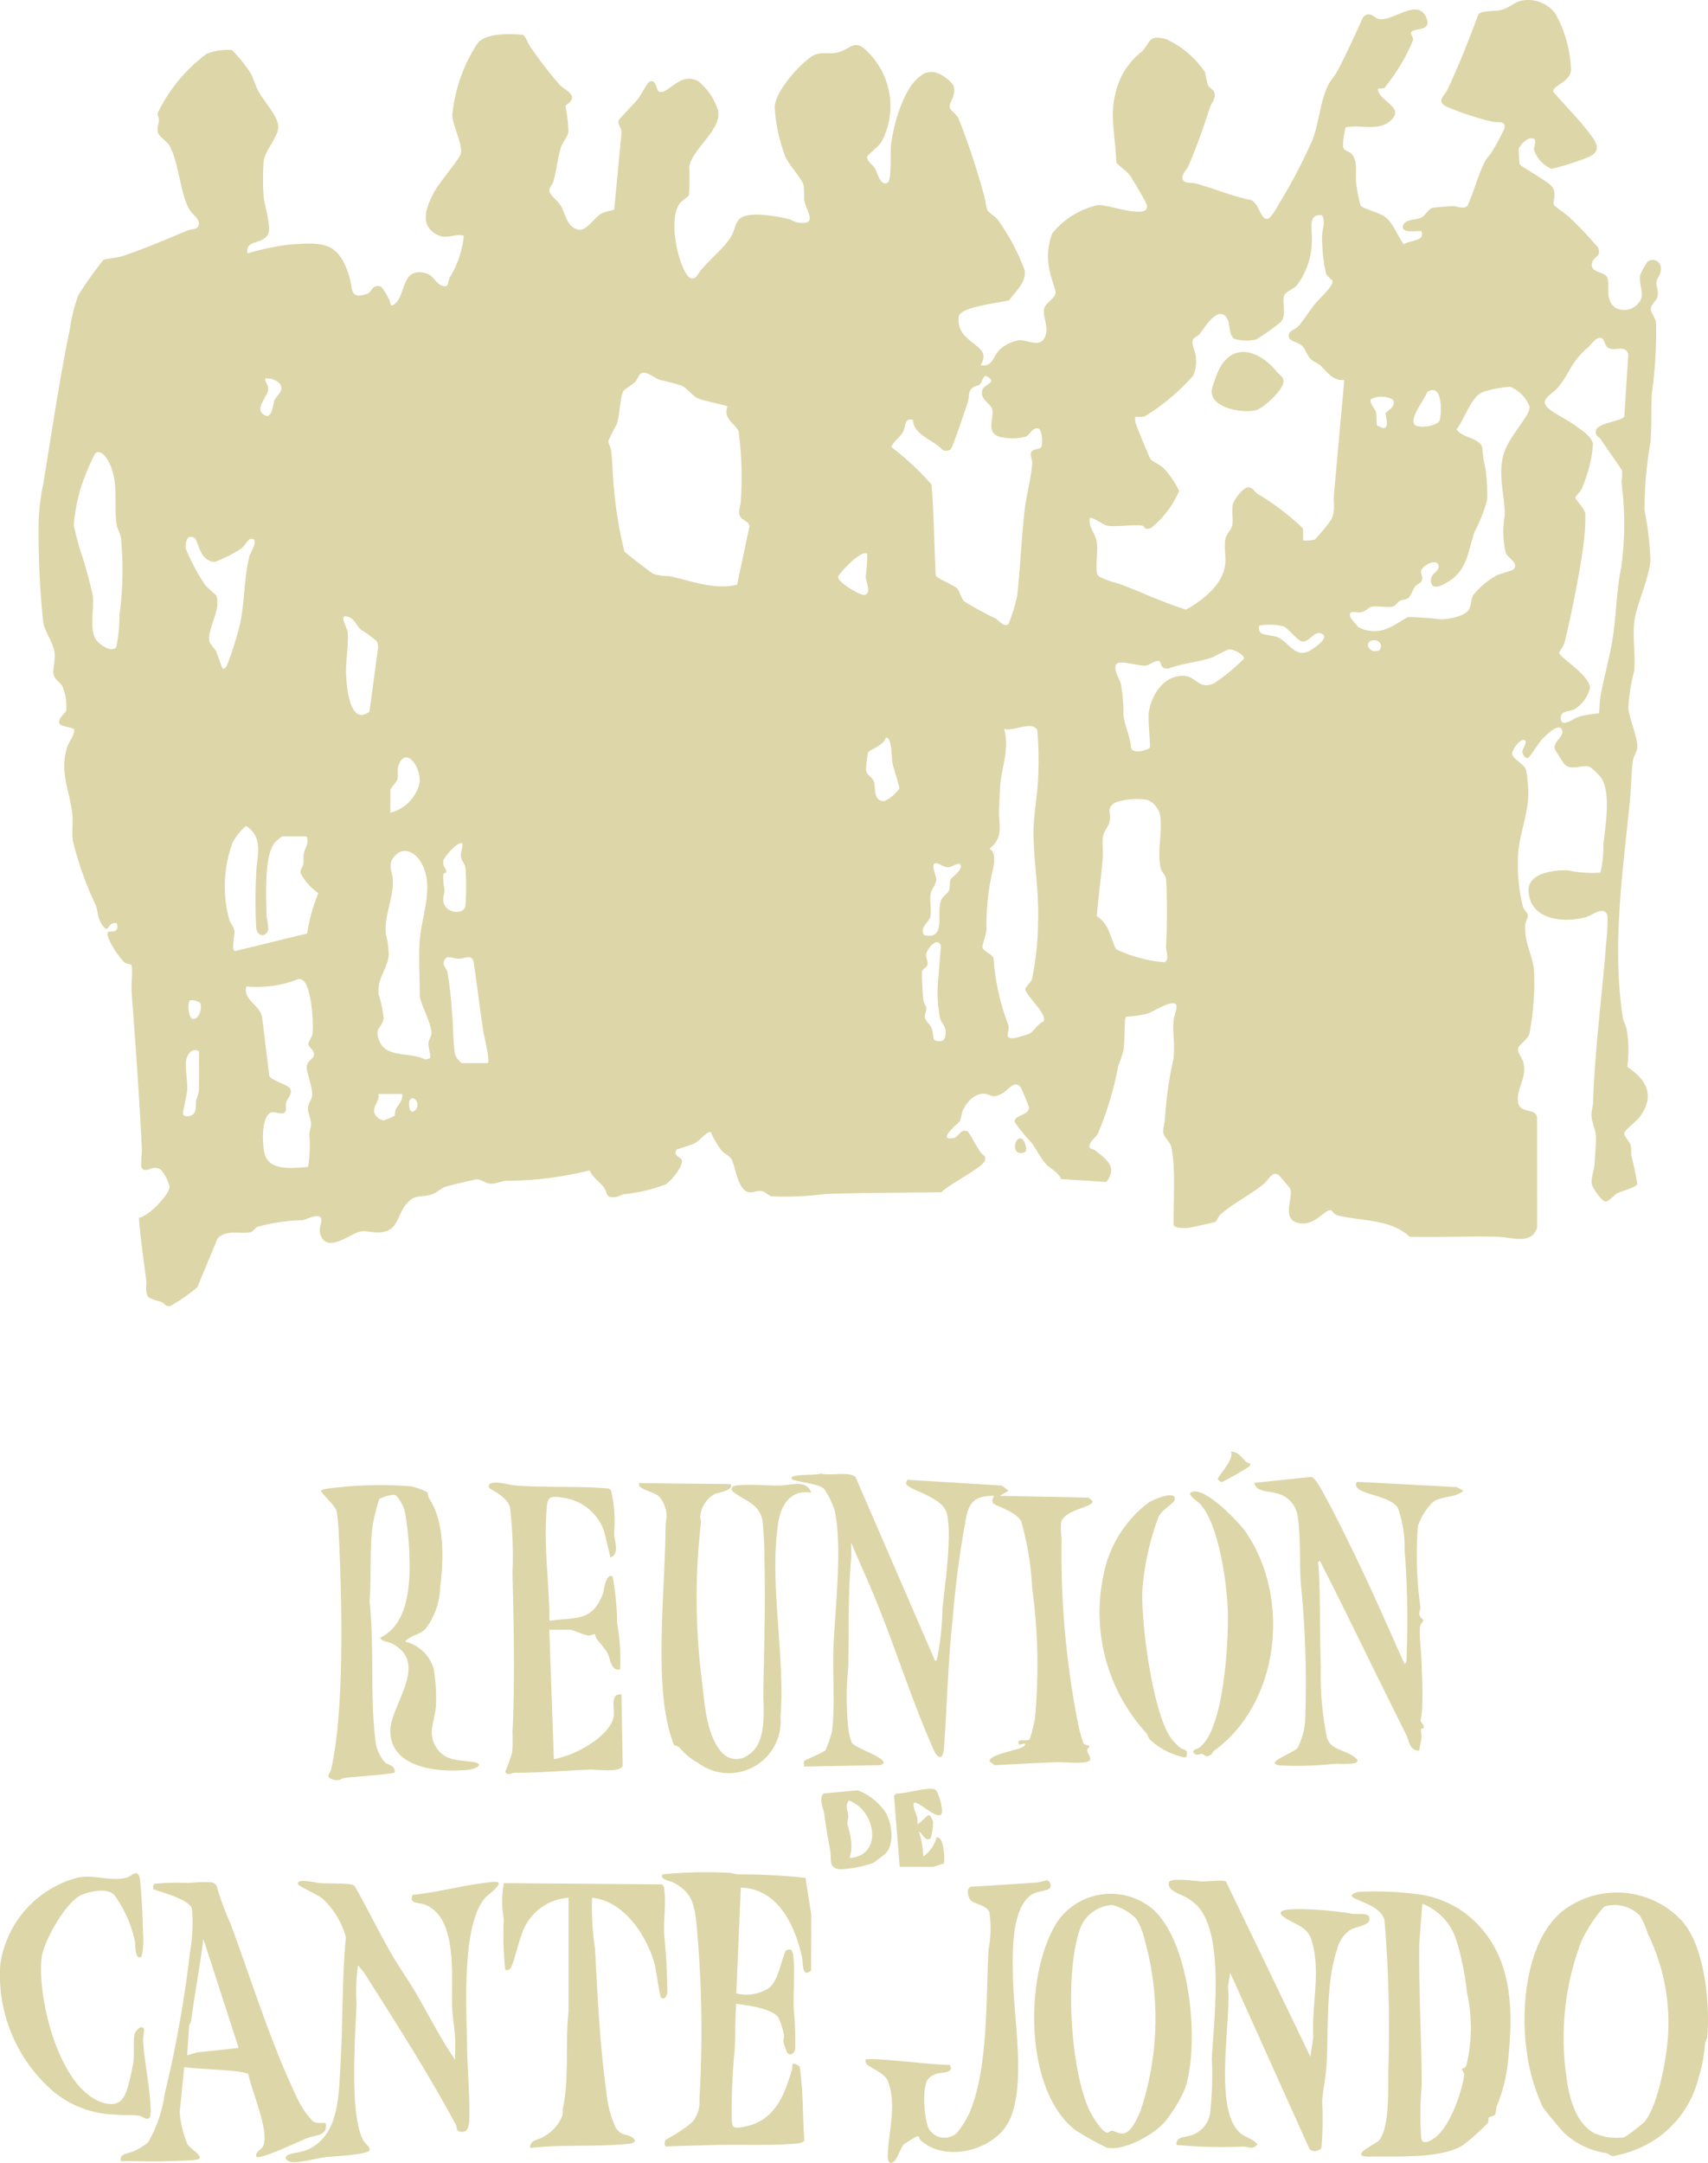 <svg xmlns="http://www.w3.org/2000/svg" xmlns:xlink="http://www.w3.org/1999/xlink" width="99.446" height="125.929" viewBox="0 0 99.446 125.929">
  <defs>
    <clipPath id="clip-path">
      <rect id="Rectángulo_27" data-name="Rectángulo 27" width="99.446" height="125.929" transform="translate(0 0)" fill="#ddd6a8"/>
    </clipPath>
  </defs>
  <g id="Grupo_19" data-name="Grupo 19" transform="translate(0 -0.002)">
    <g id="Grupo_18" data-name="Grupo 18" transform="translate(0 0.002)" clip-path="url(#clip-path)">
      <path id="Trazado_87" data-name="Trazado 87" d="M91.2,67.768a8.328,8.328,0,0,0-.126-.988c-.079-.308-.456-.569-.482-.9a5.2,5.2,0,0,1,.1-.6,22.094,22.094,0,0,1,.5-3.606c.112-.8-.053-1.479.007-2.222.022-.277.192-.656.177-.855-.041-.557-1.36.326-1.717.429a6,6,0,0,1-1.2.169l-.069.1c-.061.578-.018,1.307-.105,1.868a9.2,9.2,0,0,1-.3.9,19.447,19.447,0,0,1-1.192,3.95c-.131.229-.439.445-.477.643-.057.3.159.194.339.34.65.528,1.308.951.633,1.826l-2.629-.171c-.184-.424-.658-.616-.884-.872-.3-.339-.576-.882-.849-1.251a9.9,9.9,0,0,1-.967-1.184c-.089-.43.8-.361.828-.85,0-.061-.418-1.074-.46-1.139-.357-.554-.743.126-1.126.323-.626.322-.536.049-1.014.01-.584-.048-1.079.544-1.285,1.034a4.445,4.445,0,0,1-.139.547c-.074.142-1.393,1.154-.379,1,.307-.047.427-.6.82-.391.181.1.647,1.254.984,1.419a.323.323,0,0,1,.03.28c-.112.4-2.17,1.424-2.533,1.844-2.257.028-4.507.024-6.757.1a18.073,18.073,0,0,1-3.128.135c-.2-.053-.361-.264-.559-.3-.29-.052-.549.1-.749.067-.663-.1-.781-1.457-1.014-1.9-.132-.252-.43-.346-.588-.526a5.293,5.293,0,0,1-.579-.962c-.041-.07.016-.139-.15-.112s-.57.491-.824.636c-.218.125-1.035.343-1.068.388-.239.324.247.437.3.578.123.35-.638,1.259-.939,1.437a9.527,9.527,0,0,1-2.428.572c-.16.03-.292.136-.443.158-.679.1-.47-.211-.722-.554-.238-.324-.659-.568-.831-.991a20.586,20.586,0,0,1-4.868.607c-.278.023-.606.172-.86.17-.318,0-.582-.265-.847-.255-.1,0-1.762.4-1.871.449-.272.112-.44.345-.834.452-.68.184-.888-.067-1.411.561-.549.66-.446,1.511-1.464,1.622-.371.04-.821-.087-1.1-.06-.61.057-1.815,1.184-2.321.4-.319-.5.03-.876-.054-1.14-.113-.359-.856.054-1.086.094a10.8,10.8,0,0,0-2.616.383c-.178.089-.238.282-.449.322-.586.113-1.339-.18-1.88.348l-1.181,2.848a10.126,10.126,0,0,1-1.571,1.095c-.315.046-.341-.166-.529-.24a4.443,4.443,0,0,1-.7-.238c-.279-.206-.138-.725-.176-1.024-.154-1.213-.338-2.416-.426-3.64.519-.04,1.822-1.37,1.782-1.825a2.394,2.394,0,0,0-.5-.962c-.446-.331-.826.2-1.092-.066-.13-.13,0-.87-.018-1.14-.149-3.056-.369-6.12-.6-9.168-.03-.4.085-1.239,0-1.533-.022-.081-.265-.075-.379-.148-.276-.178-1.21-1.566-.995-1.787.094-.1.7.135.511-.517-.62-.108-.409.748-.873.059-.267-.4-.21-.753-.349-1.108a19.644,19.644,0,0,1-1.329-3.728c-.08-.474.016-1.021-.031-1.512-.134-1.414-.787-2.5-.289-4,.108-.325.405-.61.392-.975-.033-.157-.791-.166-.859-.363-.108-.316.342-.565.4-.78a3.072,3.072,0,0,0-.22-1.372c-.122-.253-.454-.395-.517-.687-.075-.346.127-.85.049-1.331-.094-.587-.587-1.219-.657-1.742a50.134,50.134,0,0,1-.265-5.82,13.3,13.3,0,0,1,.268-2.219c.509-3.056.932-6.033,1.559-9.069a9.623,9.623,0,0,1,.483-1.917,21.931,21.931,0,0,1,1.46-2.054c.151-.073.8-.122,1.138-.233,1.223-.405,2.555-.977,3.75-1.478.186-.078.548-.06.628-.237.183-.409-.258-.613-.444-.893-.6-.9-.631-2.659-1.2-3.776-.138-.274-.624-.563-.687-.77-.087-.286.04-.5.051-.754.005-.127-.084-.265-.069-.422A9.4,9.4,0,0,1,34.89,3.143a3.152,3.152,0,0,1,1.5-.221,8.488,8.488,0,0,1,1.069,1.331c.189.329.279.729.468,1.075.3.552,1.044,1.344,1.143,1.949s-.76,1.441-.844,2.118a13.805,13.805,0,0,0,0,2.058c.044.553.52,1.879.208,2.268-.431.537-1.28.249-1.152,1.033a15.6,15.6,0,0,1,2.443-.513c2.025-.145,2.874-.153,3.5,1.9.2.645-.023,1.316,1.008.974.3-.1.292-.558.77-.443.15.036.431.582.528.765s.02.523.365.227c.613-.527.358-2.129,1.762-1.757.42.111.617.579.856.686.513.229.4-.091.532-.407a5.791,5.791,0,0,0,.834-2.458c-.544-.146-.942.216-1.476-.025-1.2-.542-.689-1.705-.218-2.577C48.474,10.6,49.6,9.305,49.7,8.948c.134-.515-.451-1.575-.494-2.208A9.145,9.145,0,0,1,50.7,2.494c.568-.6,1.853-.52,2.619-.468.206.164.247.433.393.636A23.231,23.231,0,0,0,55.459,4.94c.368.366,1.213.635.335,1.214a9.072,9.072,0,0,1,.175,1.523c-.04.3-.329.586-.422.868-.195.593-.27,1.4-.454,2.032-.057.195-.254.326-.238.529.02.246.532.632.674.878.264.457.356,1.254,1.019,1.388.5.1.932-.747,1.4-.964a4.993,4.993,0,0,1,.687-.188l.422-4.455c.053-.27-.238-.477-.163-.747.028-.1.936-1.015,1.1-1.222s.543-.916.639-.989c.429-.329.467.439.575.507.51.32,1.251-1.213,2.332-.574A3.531,3.531,0,0,1,64.7,6.506c.132,1.116-1.578,2.223-1.7,3.233a13.948,13.948,0,0,1-.012,1.617c-.033.1-.432.329-.572.542-.564.857-.158,2.983.311,3.86.161.3.373.66.71.332.495-.818,1.621-1.6,2.054-2.4.15-.277.178-.662.423-.924.469-.5,2.178-.17,2.832-.025.2.044.366.18.56.211,1.269.2.483-.679.388-1.33a7.871,7.871,0,0,0-.028-.829c-.107-.407-.878-1.209-1.068-1.674a9.515,9.515,0,0,1-.617-2.881c.024-.91,1.433-2.485,2.177-2.966.433-.279.88-.118,1.351-.191.914-.142,1.078-.951,1.943,0A4.431,4.431,0,0,1,74.232,8.2c-.157.317-.854.8-.868.941-.024.247.315.437.453.666.122.2.335,1.1.747.825.228-.155.146-1.755.179-2.092.112-1.16.72-3.416,1.721-4.107a.962.962,0,0,1,1.068-.141c.24.085.814.5.873.753.147.635-.326.886-.219,1.246.048.163.379.353.5.614a42.772,42.772,0,0,1,1.475,4.439c.086.27.112.695.213.9.082.168.421.344.58.534a12.411,12.411,0,0,1,1.582,2.965c.1.695-.535,1.226-.906,1.741-.549.156-2.761.358-2.93.927a1.326,1.326,0,0,0,.494,1.27c.485.525,1.3.723.773,1.583.745.122.709-.547,1.155-.944a2.283,2.283,0,0,1,1.115-.512c.408-.006,1.121.383,1.406-.052.389-.592-.078-1.255.023-1.77.07-.354.67-.608.666-.964,0-.17-.267-.855-.314-1.137a3.711,3.711,0,0,1,.13-2.309,4.774,4.774,0,0,1,2.657-1.635c.518-.052,2.65.757,2.84.185a.4.4,0,0,0-.039-.285c-.066-.179-.808-1.443-.946-1.627-.228-.3-.553-.471-.793-.75-.026-1.338-.4-2.72-.042-4.038a4.206,4.206,0,0,1,1.527-2.416c.522-.548.379-1.01,1.415-.731a5.543,5.543,0,0,1,2.27,1.929,5.918,5.918,0,0,0,.177.766c.082.154.319.253.365.411.1.343-.173.61-.267.9-.376,1.147-.764,2.277-1.246,3.382-.1.223-.452.537-.32.8.123.242.5.145.738.211,1.076.3,2.125.754,3.229.97.48.21.518,1.073.924,1.1.227.016.621-.739.742-.939a31.289,31.289,0,0,0,1.886-3.6c.394-.969.454-2.176.886-3.143.168-.377.431-.613.6-.941.535-1.027,1.014-2.081,1.492-3.136.4-.372.645.06.924.119.8.169,2.289-1.3,2.774-.031.3.781-.784.532-.913.815-.042.092.136.243.119.451a11.314,11.314,0,0,1-1.675,2.79,1.3,1.3,0,0,1-.367.018c-.04.706,1.526,1.048.814,1.8s-1.778.279-2.7.466a4.977,4.977,0,0,0-.151,1.039c0,.387.343.3.541.555.339.442.166,1.142.226,1.659a9.906,9.906,0,0,0,.253,1.29c.148.216,1.093.4,1.452.69.5.4.685,1.084,1.068,1.577.337-.266,1.267-.15,1.025-.762-.328-.043-1.241.164-1.051-.367.122-.341.742-.281,1.037-.422.237-.113.441-.505.636-.564.126-.038.975-.1,1.186-.107.288-.013.588.211.876-.017.37-.81.622-1.834,1.032-2.611.108-.2.307-.378.427-.6a13.9,13.9,0,0,0,.69-1.286c.107-.5-.352-.325-.676-.4a16.141,16.141,0,0,1-2.712-.888c-.6-.326-.1-.615.075-.988.671-1.427,1.25-2.895,1.795-4.376.175-.253.994-.141,1.43-.284.415-.136.716-.47,1.181-.532a1.987,1.987,0,0,1,1.873.769,7.212,7.212,0,0,1,.912,3.293c-.044.714-1.123.9-1.025,1.27.662.783,1.425,1.519,2.045,2.334.355.467.847,1.044.064,1.43a14.008,14.008,0,0,1-2.215.711,1.819,1.819,0,0,1-1.027-1.114c0-.3.292-.735-.287-.646a1.31,1.31,0,0,0-.6.59c-.011.05.04.852.055.9.04.123,1.625.976,1.875,1.3.33.424.022.888.121,1.073.06.112.7.53.865.685a21.549,21.549,0,0,1,1.708,1.806c.192.487-.19.492-.319.792-.286.668.673.577.838.918.216.446-.19,1.328.513,1.8a1.076,1.076,0,0,0,1.368-.346c.36-.508-.066-.969.051-1.579a4.284,4.284,0,0,1,.429-.772.481.481,0,0,1,.774.339c.037.42-.244.592-.261.862-.016.253.146.481.064.835-.058.252-.376.421-.389.718-.008.181.257.52.3.777a24.927,24.927,0,0,1-.236,4.095c-.058.938-.007,1.985-.088,2.912a22.188,22.188,0,0,0-.34,3.943,18.182,18.182,0,0,1,.34,2.914c-.1,1.161-.835,2.616-.942,3.6-.1.887.077,1.925,0,2.828a10.712,10.712,0,0,0-.344,2.147c.051.651.55,1.715.523,2.31-.012.258-.216.5-.256.78-.094.674-.1,1.577-.173,2.312-.419,4.2-1.059,8.445-.414,12.659.032.21.183.431.216.641a6.738,6.738,0,0,1,.039,2.2c1.143.789,1.621,1.662.75,2.9-.177.252-.9.782-.922.979s.309.434.374.708c.053.224.007.439.047.639a12.61,12.61,0,0,1,.335,1.621c-.039.158-.985.421-1.194.54-.173.1-.444.463-.652.464-.228,0-.793-.826-.81-1.083-.02-.314.149-.774.168-1.1.026-.438.085-1.136.088-1.547s-.251-.855-.265-1.281c-.01-.286.087-.509.095-.768.1-3.126.527-6.237.767-9.347a10.9,10.9,0,0,0,.068-1.524c-.182-.616-.914,0-1.245.09-1.3.352-3.249.192-3.346-1.506-.061-1.062,1.461-1.24,2.256-1.22a6.885,6.885,0,0,0,1.926.134,6.582,6.582,0,0,0,.171-1.63c.108-1.036.466-3.017-.135-3.9a3.271,3.271,0,0,0-.661-.628c-.387-.166-1.088.263-1.472-.153-.051-.055-.556-.848-.564-.9-.073-.5.667-.742.392-1.157-.223-.337-.992.457-1.163.645s-.674.99-.766,1.036c-.174.087-.343-.188-.344-.356s.278-.528.17-.634c-.229-.226-.752.478-.763.728-.014.339.686.586.811.981a9.791,9.791,0,0,1,.127,1.244c.026,1.423-.643,2.664-.607,4.122a9.734,9.734,0,0,0,.3,2.611c.058.165.264.331.28.483s-.132.336-.145.51c-.08,1.1.389,1.685.5,2.659a15.666,15.666,0,0,1-.272,3.738c-.109.324-.611.653-.649.813-.062.261.262.62.311.859.184.892-.333,1.38-.331,2.124,0,.923,1.01.462,1.119,1.03l.007,6.431c-.3,1.044-1.495.569-2.272.549-1.712-.043-3.431.042-5.144,0-1.115-1.038-2.771-.9-4.165-1.235-.3-.072-.322-.318-.464-.316-.354,0-.9.905-1.779.763-1.144-.185-.338-1.493-.555-2.014-.019-.046-.6-.727-.649-.77-.378-.316-.6.261-.878.485-.779.64-1.837,1.16-2.544,1.8-.131.119-.192.361-.261.407s-1.479.351-1.649.364-.814.029-.814-.213c0-1.129.078-2.406,0-3.514m8.649-55.234c-.885-.107-.542.894-.593,1.491a4.3,4.3,0,0,1-.9,2.618c-.163.156-.628.384-.689.511-.2.408.163,1.146-.212,1.588A11.681,11.681,0,0,1,96,19.773a2.578,2.578,0,0,1-1.253-.041c-.408-.264-.174-1.026-.544-1.342-.543-.464-1.213.74-1.5,1.083-.1.121-.331.179-.376.311-.1.283.129.6.163.924a2.151,2.151,0,0,1-.137,1.158,12.174,12.174,0,0,1-2.844,2.384,2.541,2.541,0,0,1-.538.02,1.153,1.153,0,0,0,.022.365c.072.239.777,1.961.882,2.118.063.094.536.312.7.462a5.237,5.237,0,0,1,.953,1.369,5.521,5.521,0,0,1-1.67,2.182c-.431.109-.312-.137-.489-.16-.588-.078-1.526.1-2.059,0-.183-.034-.862-.557-.989-.424-.071.549.354.9.418,1.424.068.553-.083,1.286.01,1.79.057.313,1.145.534,1.478.664,1.229.48,2.449,1.051,3.7,1.437.955-.527,2.147-1.446,2.279-2.616.054-.475-.075-1.063.019-1.524.059-.287.357-.5.4-.8.059-.367-.052-.8.024-1.176.055-.269.593-.984.887-1.007.26-.021.365.243.557.38a14.959,14.959,0,0,1,2.632,2,4.014,4.014,0,0,1,.017.711,1.952,1.952,0,0,0,.684-.045,10.866,10.866,0,0,0,.932-1.125c.293-.528.135-.981.185-1.529l.6-6.644c-.671.083-.985-.478-1.414-.857-.165-.146-.374-.186-.561-.382-.221-.232-.263-.528-.468-.732-.251-.251-.769-.251-.79-.57-.022-.338.366-.379.545-.575.335-.368.654-.9.976-1.3.238-.3,1.085-1.031,1.028-1.36,0-.027-.3-.244-.378-.409a9.644,9.644,0,0,1-.232-2.176c0-.415.222-.813,0-1.235M116.2,19.75c-.3-.3-.667.311-.878.491-1,.856-.988,1.386-1.722,2.307-.339.426-1.144.7-.594,1.209.345.322,1.176.712,1.616,1.041.333.25.976.657,1,1.057a7.234,7.234,0,0,1-.233,1.4,10.259,10.259,0,0,1-.42,1.209c-.073.154-.36.435-.37.492-.018.1.536.674.579.952a12.728,12.728,0,0,1-.082,1.6c-.217,1.74-.712,4.179-1.125,5.9-.053.223-.326.554-.316.609.051.287,1.817,1.318,1.791,2.06a2.084,2.084,0,0,1-.811,1.166c-.358.246-.885.085-.887.556,0,.646.727.025,1.1-.085a8.747,8.747,0,0,1,1.123-.179c.049-.373.035-.7.105-1.079.209-1.143.58-2.41.734-3.551.181-1.344.184-2.518.463-3.909a18.554,18.554,0,0,0,.007-4.925,2.7,2.7,0,0,0,.036-.653c-.025-.112-1.06-1.551-1.242-1.84-.1-.157-.32-.163-.285-.49.05-.462,1.55-.568,1.659-.836l.23-3.618c-.153-.576-.754-.188-1.115-.349-.229-.1-.259-.427-.366-.532M65.229,23.67c-.052-.072-1.437-.34-1.716-.471-.351-.164-.576-.566-.968-.746a12.167,12.167,0,0,0-1.221-.322c-.268-.089-.661-.383-.873-.417-.4-.064-.379.28-.578.5s-.652.449-.712.573c-.2.412-.182,1.36-.385,1.929a10.53,10.53,0,0,0-.483.965c0,.155.134.341.157.523.1.762.092,1.545.178,2.307a23.787,23.787,0,0,0,.6,3.6c.062.087,1.584,1.256,1.693,1.307a3.269,3.269,0,0,0,.9.127c1.306.267,2.628.829,3.969.5l.72-3.395c0-.265-.434-.393-.515-.527-.191-.317,0-.611.008-.923a19.748,19.748,0,0,0-.127-4.08c-.092-.3-.6-.566-.7-1.02a.931.931,0,0,1,.054-.431M81.588,36.343a9.321,9.321,0,0,0,.514-1.671c.184-1.667.24-3.377.44-5.045.1-.847.381-1.823.431-2.662.015-.255-.218-.535.033-.731.128-.1.371-.062.487-.2s.057-1-.148-1.074c-.327-.112-.493.326-.724.458a3.045,3.045,0,0,1-1.475.033c-.944-.208-.359-1.154-.507-1.637-.1-.342-.8-.594-.538-1.173.122-.265.916-.409.168-.753-.206.07-.221.373-.321.473s-.319.112-.437.206c-.293.232-.187.51-.285.828-.107.345-.888,2.676-1,2.768a.446.446,0,0,1-.479.034c-.518-.587-1.706-.872-1.716-1.757-.519-.094-.4.332-.565.678s-.544.544-.7.909a16.019,16.019,0,0,1,2.341,2.18c.154,1.774.155,3.543.251,5.32.1.155,1.037.55,1.218.711.2.18.229.591.456.786a19.229,19.229,0,0,0,1.827,1c.184.107.442.505.732.318m-43.272-14.3c-.015.26.189.344.17.631-.027.4-.751,1.073-.307,1.434.541.44.577-.564.673-.8.087-.213.4-.428.4-.708,0-.4-.606-.611-.935-.557m73.505,2.026a1.18,1.18,0,0,0,.114-.367,2.041,2.041,0,0,0-1.128-1.178,6.344,6.344,0,0,0-1.565.293c-.711.234-1.1,1.6-1.565,2.183.307.532,1.5.481,1.511,1.188a6.414,6.414,0,0,0,.178,1.126,10.372,10.372,0,0,1,.087,1.8,8.611,8.611,0,0,1-.727,1.844c-.343.965-.378,2.04-1.288,2.741-.338.26-1.3.872-1.251.043.024-.385.55-.484.431-.847-.131-.4-.938.039-1.01.349-.028.123.073.269.068.409-.013.342-.273.312-.425.515s-.236.573-.43.684c-.122.07-.307.06-.457.143s-.229.273-.37.315c-.343.1-.9-.051-1.267.019-.2.038-.327.276-.623.324s-.753-.2-.606.3a6.974,6.974,0,0,0,.477.576,1.992,1.992,0,0,0,1.907-.047c.276-.11.838-.524.989-.554a18.629,18.629,0,0,1,1.9.137c.437-.01,1.452-.179,1.656-.628.115-.253.083-.541.222-.79A4.865,4.865,0,0,1,110,33.511c.21-.1.906-.278.98-.348.369-.352-.3-.671-.428-.946a5.4,5.4,0,0,1-.063-2.244c-.013-1.24-.5-2.622.065-3.879.325-.726.93-1.4,1.272-2.027m-5.86-1.233c-.141.444-1,1.443-.752,1.864.171.285,1.377.125,1.484-.232.134-.448.158-2.238-.732-1.632m-2.017.429a1.347,1.347,0,0,0-1.255-.016c-.132.191.267.555.316.828a6.84,6.84,0,0,0,.034.695,2.663,2.663,0,0,0,.373.163c.387-.025.1-.745.136-.867s.7-.432.4-.8M29.639,37.7a9.212,9.212,0,0,0,.192-1.907,19.422,19.422,0,0,0,.086-4.458c-.042-.312-.214-.528-.252-.776-.188-1.222.192-2.774-.618-3.925-.152-.216-.464-.467-.665-.175a15.022,15.022,0,0,0-.783,1.874,10.687,10.687,0,0,0-.428,2.233c.026.23.227.952.3,1.246a26.677,26.677,0,0,1,.808,2.877c.079.755-.223,2.07.222,2.607.216.26.838.707,1.14.4m6.193,1.221c.1.078.192-.075.243-.141a20.326,20.326,0,0,0,.764-2.407c.278-1.234.241-2.8.556-3.986.056-.21.593-1.012.106-1.011-.186,0-.373.4-.561.556a8.158,8.158,0,0,1-1.568.794c-.907-.055-.946-1.259-1.168-1.39-.444-.262-.536.226-.521.6a11.4,11.4,0,0,0,1.135,2.129c.132.169.642.586.657.629.279.817-.534,1.909-.416,2.638.028.172.308.416.407.627.065.14.326.932.367.963M73.37,32.24c-.4-.236-1.662,1.177-1.7,1.342-.06.282,1.219,1.064,1.489,1.056.5-.014.128-.8.117-1.068a9.471,9.471,0,0,0,.091-1.33M44.8,37.323a10.3,10.3,0,0,0-.918-.667c-.189-.169-.42-.608-.6-.686-.808-.347-.2.509-.164.855.063.707-.121,1.631-.095,2.4.025.732.211,3.086,1.362,2.211l.5-3.7a.732.732,0,0,0-.089-.421m51.473-.475c.141.136.744.162.983.259.631.258,1.027,1.217,1.816.823.239-.119,1.172-.727.828-.982-.451-.334-.75.461-1.193.412-.273-.03-.809-.753-1.084-.877a3.38,3.38,0,0,0-1.42-.048.416.416,0,0,0,.07.413m6.465.46c-.489.165-.043.84.461.55.255-.329-.1-.672-.461-.55M89.815,43.543c.063-.1-.117-1.662-.053-2.068.158-1.01.849-2.132,1.994-2.128.758,0,.89.845,1.8.442A11.159,11.159,0,0,0,95.3,38.357c.042-.239-.636-.578-.885-.545a8.576,8.576,0,0,0-.923.456c-.8.278-1.793.357-2.6.665-.519.024-.389-.414-.524-.442-.266-.057-.551.258-.847.27-.34.013-1.363-.3-1.59-.14-.33.232.14.947.2,1.178a9.5,9.5,0,0,1,.156,1.816c.066.666.379,1.22.436,1.878.055.479,1.013.16,1.084.05M83.637,59.48c.252-.433-1.106-1.571-1.066-1.914.007-.058.311-.386.383-.528a17.49,17.49,0,0,0,.362-3.409c.06-1.814-.275-3.534-.268-5.232,0-.941.236-2.1.268-3.082a19.321,19.321,0,0,0-.048-2.787c-.266-.606-1.432.1-1.927-.088.329,1.186-.168,2.262-.239,3.386-.026.408-.04.9-.056,1.315-.036.927.3,1.568-.561,2.285.414.175.269.987.163,1.346a14.257,14.257,0,0,0-.336,3.366c-.021.23-.254.941-.239,1.018.045.23.568.405.65.631a13.294,13.294,0,0,0,.873,3.931c.053.4-.317.819.382.718a8.169,8.169,0,0,0,.8-.234c.3-.136.512-.605.861-.723M74.444,42.955c-.074.419-.951.722-1.032.855a9.234,9.234,0,0,0-.116.991c.01.317.384.459.465.719.107.343-.066,1.127.595,1.128a2.172,2.172,0,0,0,.887-.75c.014-.074-.358-1.206-.405-1.461-.059-.323-.029-1.573-.394-1.483M45.6,47.326A2.359,2.359,0,0,0,47.275,45.7c.227-.867-.724-2.318-1.18-1.181-.123.306-.012.578-.085.858-.041.158-.408.535-.408.62Zm42.276,7.95a7.888,7.888,0,0,0,2.807.752c.292-.177.084-.61.081-.856a38.977,38.977,0,0,0,.008-3.95c-.04-.294-.274-.445-.327-.7-.2-.954.118-2.135-.025-3.061a1.276,1.276,0,0,0-.741-.887,3.865,3.865,0,0,0-1.868.153c-.555.359-.243.553-.319,1.051-.052.337-.331.581-.389.9-.073.4.013.856-.021,1.265-.095,1.136-.258,2.274-.347,3.412a1.656,1.656,0,0,1,.62.687c.148.261.4,1.11.52,1.237M40.716,48.7H39.3a3.659,3.659,0,0,0-.42.351c-.65.756-.506,3.3-.483,4.324a6.71,6.71,0,0,1,.1.683c-.039.5-.625.553-.7,0a28.058,28.058,0,0,1,0-3.265c.01-.746.321-1.615-.167-2.311-.063-.09-.358-.4-.46-.379a3.856,3.856,0,0,0-.756.964,7.385,7.385,0,0,0-.221,4.366c.05.293.278.5.318.709.059.3-.206,1.173.053,1.235l4.193-1.025A10.428,10.428,0,0,1,41.407,52a3.247,3.247,0,0,1-1.021-1.14c-.05-.259.122-.372.154-.584.028-.184-.013-.378.024-.575.068-.352.338-.625.151-1.006m9.085.429c-.23-.226-1.084.809-1.115.99-.057.337.2.48.177.676-.005.052-.16,0-.183.17a4.652,4.652,0,0,0,.075.863c.006.208-.114.406-.065.681.122.691,1.182.784,1.28.259a14.883,14.883,0,0,0,.006-2.23c-.035-.279-.247-.385-.267-.683-.017-.252.108-.477.091-.727m-1.894,12.5c.071-.112-.1-.651-.082-.891s.182-.384.174-.591c-.025-.66-.683-1.705-.685-2.236,0-.977-.072-2.23,0-3.172.114-1.45.9-3.193.039-4.583-.3-.481-.917-.857-1.411-.389-.588.558-.2.944-.19,1.543.019,1.016-.51,2-.41,3.084a5.316,5.316,0,0,1,.171,1.2c-.077.844-.694,1.377-.591,2.3a7.389,7.389,0,0,1,.29,1.384c-.045.575-.632.555-.2,1.44s1.8.542,2.614.974a.652.652,0,0,0,.277-.07m30.863-11.3c-.1-.1-.483.169-.642.18-.3.019-.5-.2-.723-.232-.4-.064,0,.768-.011.945-.012.291-.27.558-.319.8-.086.421.051.943-.023,1.348-.067.364-.655.619-.374,1.085,1.258.317.764-1.161.951-1.879.108-.415.408-.5.5-.7s.006-.444.106-.665c.057-.126.8-.612.537-.876M77.242,60.511c.08.126.622.25.676-.2.071-.585-.159-.6-.3-.99a7.667,7.667,0,0,1-.133-2.1l.171-2.148c-.21-.6-.847.225-.862.521-.01.2.131.4.083.582s-.313.226-.324.441c-.016.321.047,1.271.083,1.63.016.158.153.29.167.441.018.2-.11.373-.073.572s.282.367.374.576.106.615.142.672M51.258,61.9c.187,0-.216-1.671-.245-1.855-.208-1.351-.364-2.712-.565-4.063-.139-.436-.513-.159-.862-.159-.249,0-.626-.186-.772-.009-.284.348.049.529.106.753a22.52,22.52,0,0,1,.28,2.548c.073.7.051,1.648.174,2.312a1.274,1.274,0,0,0,.384.473Zm-11.5,1.474c.175.3-.152.585-.222.815-.048.159.028.424-.054.545-.152.224-.647-.036-.818.035-.6.247-.515,1.846-.394,2.366.259,1.108,1.7.864,2.54.813a7.754,7.754,0,0,0,.077-1.895c0-.2.1-.393.1-.6,0-.322-.2-.637-.183-.943.013-.276.241-.495.248-.769.012-.486-.329-1.25-.318-1.635.01-.324.4-.458.423-.687.024-.264-.3-.442-.329-.611-.023-.137.2-.384.234-.59.091-.565-.058-2.809-.546-3.129a.381.381,0,0,0-.26-.086,6.534,6.534,0,0,1-3.045.435c-.189.791.769,1.056.923,1.776l.419,3.432c.1.245,1.1.536,1.21.723M34.53,58.4c-.035-.057-.523-.27-.631-.1s-.063.954.186,1.026c.39.079.582-.7.445-.923m-.071,2.814c-.43-.255-.7.2-.756.58-.055.351.1,1.2.069,1.69-.018.249-.265,1.283-.245,1.366.049.2.4.163.553.055.284-.2.16-.619.227-.887a1.9,1.9,0,0,0,.153-.876ZM46.287,63.7H44.915c.069.4-.322.681-.258,1.067a.715.715,0,0,0,.558.47,3.509,3.509,0,0,0,.624-.27c.049-.071.02-.26.085-.384.148-.284.423-.512.362-.882m.441.357c-.075.118-.047.722.2.672.565-.306.048-1.063-.2-.672" transform="translate(-22.874 -0.002)" fill="#ddd6a8"/>
      <path id="Trazado_88" data-name="Trazado 88" d="M524.475,971.795c.123.021.119-.151.144-.239a15.4,15.4,0,0,0,.284-2.717c.13-1.4.593-4.386.25-5.651-.253-.933-2.2-1.331-2.354-1.676-.035-.076.045-.167.057-.251l5.516.336.386.3-.512.3,5.167.1.231.2c.08.374-1.636.471-1.828,1.256a5.765,5.765,0,0,0,.027.97,51.11,51.11,0,0,0,.969,10.777,8.347,8.347,0,0,0,.312,1.124c.069.087.346.084.348.185,0,.018-.123.088-.133.169-.036.274.519.647-.161.735-.544.07-1.182-.025-1.714-.006-1.165.042-2.349.115-3.515.171l-.3-.222c-.068-.405,1.832-.675,2.012-.887.252-.295-.263-.045-.3-.089-.165-.442.472-.109.639-.337a9.66,9.66,0,0,0,.291-1.175,33.065,33.065,0,0,0-.16-7.616,17.271,17.271,0,0,0-.645-3.9c-.354-.57-1.524-.876-1.631-1.028-.122-.173.069-.416.049-.432-.954.006-1.391.245-1.6,1.18a57.308,57.308,0,0,0-.8,5.974c-.277,2.553-.322,5.009-.507,7.549-.049.674-.354.65-.605.083-1.358-3.062-2.355-6.377-3.668-9.446l-1.13-2.6c-.021.295.027.607,0,.9-.194,2.112-.123,4.218-.169,6.346a17.132,17.132,0,0,0,.007,3.586,2.814,2.814,0,0,0,.21.818c.212.3,1.906.831,1.836,1.162-.018.086-.2.147-.3.134l-4.332.081c.012-.1-.033-.247.015-.328.036-.06,1.1-.47,1.246-.638a7.929,7.929,0,0,0,.362-1.053c.2-1.408.037-3.318.089-4.8.081-2.289.55-5.985.067-8.118a5.349,5.349,0,0,0-.591-1.209c-.254-.316-1.44-.4-1.874-.569-.328-.363,1.507-.217,1.668-.347.484.154,1.7-.147,2.023.213Z" transform="translate(-470.035 -875.102)" fill="#ddd6a8"/>
      <path id="Trazado_89" data-name="Trazado 89" d="M215.561,968.547c.088.1.06.27.134.382.92,1.392.847,3.534.646,5.2a4.252,4.252,0,0,1-.844,2.389c-.337.369-.887.375-1.2.75a2.29,2.29,0,0,1,1.676,1.625,11.177,11.177,0,0,1,.127,2.023c-.043,1.012-.59,1.705.1,2.638.53.718,1.4.595,2.167.748.538.107.013.386-.34.425-1.617.177-4.513-.01-4.59-2.188-.055-1.54,2.344-3.986.1-5.155-.266-.139-.528-.081-.7-.328,1.383-.7,1.638-2.261,1.717-3.681a18.316,18.316,0,0,0-.284-3.753c-.057-.2-.4-.9-.6-.9a2.261,2.261,0,0,0-.876.242,12.752,12.752,0,0,0-.366,1.434c-.224,1.467-.074,3.042-.2,4.523.291,2.659.014,5.586.357,8.217a2.292,2.292,0,0,0,.546,1.168c.2.165.624.176.558.6-.943.157-1.909.195-2.857.289-.254.026-.344.235-.746.1-.466-.155-.154-.338-.106-.543.807-3.477.641-9.975.457-13.692a11,11,0,0,0-.13-1.413c-.074-.284-.922-1.052-.9-1.153.026-.128.869-.191,1.073-.213a22.679,22.679,0,0,1,4.156-.054,3.552,3.552,0,0,1,.921.329" transform="translate(-190.712 -881.689)" fill="#ddd6a8"/>
      <path id="Trazado_90" data-name="Trazado 90" d="M1003.327,1235.91c1.227,1.506,1.527,4.71,1.368,6.6-.013.156-.131.29-.138.448a8.825,8.825,0,0,1-.386,2.011,6.046,6.046,0,0,1-3.483,4.059,6.759,6.759,0,0,1-1.493.444c-.137-.008-.253-.145-.384-.178a4.568,4.568,0,0,1-2.394-1.119c-.281-.275-1.027-1.182-1.291-1.538a11.013,11.013,0,0,1-.933-3.182c-.393-2.544-.053-6.608,2.138-8.3a5.17,5.17,0,0,1,7,.749m-2.094.639a5.219,5.219,0,0,0-.45-1.052,2.048,2.048,0,0,0-2.092-.547,8.017,8.017,0,0,0-1.354,2.075,15.817,15.817,0,0,0-.84,7.9c.144,1.133.539,2.681,1.652,3.234a3.212,3.212,0,0,0,1.716.221,9.293,9.293,0,0,0,1.174-.907c.808-.984,1.309-3.825,1.371-5.12a11.748,11.748,0,0,0-1.176-5.805" transform="translate(-905.289 -1123.934)" fill="#ddd6a8"/>
      <path id="Trazado_91" data-name="Trazado 91" d="M887.945,1234.4c2.8,2.185,2.819,5.539,2.452,8.817a8.935,8.935,0,0,1-.624,2.376c-.056.155-.034.382-.1.5-.08.132-.325.123-.368.19s0,.22-.065.321a12.827,12.827,0,0,1-1.45,1.293c-1.257.794-3.868.631-5.379.662-1.4.028.328-.75.485-.928.66-.748.527-3.129.559-4.154a77.124,77.124,0,0,0-.226-8.681c-.243-.944-1.908-1.164-1.911-1.43,0-.1.263-.2.38-.219a18.277,18.277,0,0,1,3.164.1,5.939,5.939,0,0,1,3.086,1.156m-.2,9.039c.02-.028.161.019.255-.217a9.346,9.346,0,0,0,.025-4.23,16.287,16.287,0,0,0-.623-3.062,3.362,3.362,0,0,0-1.974-2.1l-.176,2.267c-.038,2.756.127,5.5.143,8.247a19.848,19.848,0,0,0-.03,3.137c.09.447.539.152.79-.024.854-.6,1.563-2.606,1.707-3.618.027-.192-.167-.331-.115-.4" transform="translate(-802.618 -1122.992)" fill="#ddd6a8"/>
      <path id="Trazado_92" data-name="Trazado 92" d="M436.261,1221.715l-.264,6.163a2.426,2.426,0,0,0,1.88-.3c.558-.4.713-1.556.992-2.179.4-.263.444.16.465.467.066.943-.011,1.889,0,2.827a19.134,19.134,0,0,1,.092,2.409c-.036.314-.314.437-.477.211-.018-.025-.182-.512-.2-.581-.036-.162.045-.309.025-.407a4.311,4.311,0,0,0-.308-1.016c-.364-.57-1.837-.734-2.475-.826-.066.87-.038,1.747-.082,2.618a38.15,38.15,0,0,0-.18,4.022c.03.5.026.633.554.552,1.872-.288,2.451-1.675,2.944-3.315.093-.309-.105-.568.457-.243.22,1.407.17,2.884.277,4.316-.064.167-.411.182-.582.2-1.569.12-3.436.023-5.061.082-.811.029-1.623.04-2.433.078a.358.358,0,0,1,.012-.4,9.416,9.416,0,0,0,1.524-1.006,1.846,1.846,0,0,0,.431-1.369,67.3,67.3,0,0,0-.18-10.282c-.144-1.148-.293-1.763-1.362-2.326-.17-.089-.8-.162-.6-.466a26.7,26.7,0,0,1,3.817-.091c.2,0,.39.087.593.093a33.556,33.556,0,0,1,3.907.208l.338,2.147-.013,3.242c-.542.476-.46-.441-.523-.74-.391-1.845-1.4-4.04-3.57-4.081" transform="translate(-393.128 -1111.814)" fill="#ddd6a8"/>
      <path id="Trazado_93" data-name="Trazado 93" d="M826.694,973.757c.139.008.1-.312.114-.419a53.27,53.27,0,0,0-.115-6.229,6.884,6.884,0,0,0-.393-2.43c-.478-.719-2.29-.772-2.423-1.265a.19.19,0,0,1,.07-.246l5.783.309.389.209c-.453.422-1.209.293-1.756.642a3.555,3.555,0,0,0-.894,1.42,21.928,21.928,0,0,0,.142,4.7c.012.137-.081.309-.059.437.034.2.236.288.236.346s-.182.224-.2.428c-.038.567.071,1.372.092,1.964.033.946.077,1.8.035,2.757-.012.266-.082.58-.083.682,0,.127.2.24.176.426-.006.044-.167.037-.176.1a2.845,2.845,0,0,1,.054.433c-.037.269-.107.532-.141.8-.573.005-.581-.572-.754-.917-1.682-3.363-3.321-6.775-5.03-10.14-.175.112-.083.191-.075.323.111,1.96.063,3.922.129,5.88a17.86,17.86,0,0,0,.375,4.167c.241.611.983.657,1.492.994.909.6-.741.442-1.067.46a19.944,19.944,0,0,1-3.172.094c-.128-.015-.217-.01-.3-.134-.047-.222,1.135-.646,1.327-.9a4.267,4.267,0,0,0,.426-1.415,58.33,58.33,0,0,0-.251-8.228c-.072-1.192,0-2.656-.174-3.8a1.583,1.583,0,0,0-1.289-1.375c-.412-.139-1.12-.043-1.239-.6l3.3-.345c.276.026.712.933.86,1.2.563,1.018,1.13,2.19,1.643,3.242,1.035,2.12,1.975,4.293,2.942,6.444" transform="translate(-744.913 -876.892)" fill="#ddd6a8"/>
      <path id="Trazado_94" data-name="Trazado 94" d="M765.388,1225.926l4.905,10.179.169-1.157c-.11-1.868.475-3.885-.126-5.7-.251-.759-1.079-.883-1.618-1.3-.725-.554,1.262-.429,1.534-.421a21.523,21.523,0,0,1,2.485.254c.363.055,1.106-.127.984.391-.068.29-.8.368-1.09.54a1.876,1.876,0,0,0-.791,1.181c-.651,1.9-.491,4.576-.6,6.6-.042.772-.21,1.482-.264,2.222a20.249,20.249,0,0,1-.039,2.7.5.5,0,0,1-.687.086l-4.627-10.284-.131.808c.22,1.958-.907,7.289.777,8.571.3.225.691.3.938.605-.264.36-.567.127-.821.136a28.117,28.117,0,0,1-3.89-.095c-.046-.516.565-.436.917-.582a1.624,1.624,0,0,0,1.033-1.2,19.907,19.907,0,0,0,.108-3.242c.107-2.192.78-7.323-.9-8.953a3.9,3.9,0,0,0-.482-.375c-.379-.251-1.254-.431-1.112-.943.079-.285,1.646-.056,1.93-.047.269.009,1.305-.116,1.4.017" transform="translate(-693.997 -1116.355)" fill="#ddd6a8"/>
      <path id="Trazado_95" data-name="Trazado 95" d="M196.217,1236.867c-.009-.412.017-.829,0-1.242-.023-.562-.152-1.236-.174-1.8-.066-1.683.368-5.2-1.565-5.978-.392-.158-.97-.026-.736-.574,1.364-.14,2.716-.5,4.072-.684.193-.026.52-.068.7-.075.726-.025-.386.745-.54.921-1.385,1.577-1.09,6.345-1.066,8.44.016,1.445.175,3.091.134,4.475-.007.251-.044.685-.356.715-.45.044-.328-.226-.432-.419-1.513-2.82-3.334-5.7-5.058-8.4a4.37,4.37,0,0,0-.635-.864,10.886,10.886,0,0,0-.083,2.189c-.067,1.9-.422,6.347.363,7.944.147.3.4.355.4.623-.122.274-2.115.35-2.516.4-.556.066-1.4.3-1.912.3-.331,0-.674-.263-.283-.44.22-.1.721-.136,1.025-.261,1.854-.764,1.87-2.995,1.975-4.708.157-2.562.09-5.135.326-7.695a4.769,4.769,0,0,0-1.362-2.246c-.259-.21-1.371-.729-1.411-.82-.176-.4,1.059-.1,1.2-.087.54.04,1.395,0,1.883.088a.314.314,0,0,1,.221.122c.742,1.3,1.392,2.651,2.139,3.947.435.754.948,1.465,1.387,2.212.765,1.3,1.447,2.681,2.3,3.917" transform="translate(-169.719 -1116.945)" fill="#ddd6a8"/>
      <path id="Trazado_96" data-name="Trazado 96" d="M322.214,975.359l.265,7.535a5.856,5.856,0,0,0,1.593-.577c.694-.361,1.706-1.066,1.884-1.874.091-.415-.246-1.429.458-1.313l.071,4.139c-.127.43-1.51.213-1.917.229-1.457.057-2.907.192-4.358.184-.193,0-.4.206-.567-.053a9.538,9.538,0,0,0,.409-1.133,8.8,8.8,0,0,0,.018-1.177c.153-3.057.069-6.2,0-9.262a24.692,24.692,0,0,0-.141-3.8c-.14-.672-1.2-1.081-1.225-1.176-.172-.556,1.223-.15,1.5-.128,1.792.142,3.6.023,5.4.172a.248.248,0,0,1,.208.135,8.005,8.005,0,0,1,.174,2.483c.013.463.351,1.187-.211,1.409l-.366-1.516a2.93,2.93,0,0,0-2.39-1.964c-.911-.15-.912.006-.975.865-.152,2.092.18,4.217.176,6.3,1.537-.235,2.5.093,3.13-1.626.047-.128.147-1.212.554-.944a16.245,16.245,0,0,1,.259,2.7,11.79,11.79,0,0,1,.17,2.7c-.556.095-.537-.606-.753-1a8.993,8.993,0,0,0-.607-.767,1.493,1.493,0,0,1-.1-.287c-.037-.028-.255.092-.378.083-.23-.016-.948-.341-1.033-.341Z" transform="translate(-290.231 -880.465)" fill="#ddd6a8"/>
      <path id="Trazado_97" data-name="Trazado 97" d="M681.322,1235.864c2.044,2.047,2.587,7.667,1.739,10.293a8.321,8.321,0,0,1-1.159,1.926c-.633.758-2.405,1.756-3.4,1.532a17.64,17.64,0,0,1-1.818-1.01c-3.064-2.341-3-9.28-1.005-12.234a3.787,3.787,0,0,1,5.646-.507m-1.111.425a3.066,3.066,0,0,0-1.388-.8,2.121,2.121,0,0,0-1.838,1.252c-.964,2.486-.635,8.309.506,10.714.142.3.712,1.253,1.028,1.286.121.013.177-.13.288-.115.169.023.382.21.694.151.478-.092.887-1.1,1.036-1.542a17.065,17.065,0,0,0,.155-9.751,4.052,4.052,0,0,0-.48-1.192" transform="translate(-614.056 -1124.569)" fill="#ddd6a8"/>
      <path id="Trazado_98" data-name="Trazado 98" d="M421.966,967.249c.237.366-.743.5-.918.58a1.669,1.669,0,0,0-.835,1.292c-.022.113.052.255.037.389a38.305,38.305,0,0,0,.052,9.145c.165,1.323.237,3.163,1.164,4.222a1.143,1.143,0,0,0,1.55.139c1.137-.735.848-2.672.869-3.8.046-2.569.133-5.163.057-7.732a19.394,19.394,0,0,0-.109-2.121c-.2-.979-1-1.133-1.642-1.615-.281-.212-.155-.386.156-.422.726-.084,1.728.015,2.495.007.66-.007,1.558-.377,1.837.425-1.165-.223-1.756.668-1.919,1.7-.554,3.512.406,7.732.123,11.37a3.01,3.01,0,0,1-4.8,2.653,3.51,3.51,0,0,1-1.077-.895c-.1-.095-.285-.094-.34-.174a9.274,9.274,0,0,1-.437-1.612c-.568-3-.077-7.743-.036-10.95.008-.629.182-.807-.126-1.5-.285-.637-.75-.559-1.266-.877-.14-.086-.172-.1-.147-.281Z" transform="translate(-379.44 -880.839)" fill="#ddd6a8"/>
      <path id="Trazado_99" data-name="Trazado 99" d="M89.844,1240.982c.2.162.51.1.747.111.167.761-.569.688-1.113.9-.392.154-2.717,1.263-2.915,1.07-.075-.312.281-.4.381-.6.417-.839-.667-3.247-.85-4.2-.2-.265-3.2-.3-3.731-.427l-.264,2.615a6.007,6.007,0,0,0,.447,1.874c.161.291,1.189.837.465.915-.5.054-1.275.067-1.8.085-.842.028-1.691-.028-2.532,0-.129-.48.44-.431.8-.61a3.973,3.973,0,0,0,.786-.5,7.815,7.815,0,0,0,.958-2.813,68.16,68.16,0,0,0,1.47-8.216,10.1,10.1,0,0,0,.117-2.582c-.252-.626-2.177-1.031-2.249-1.138a.282.282,0,0,1,.083-.3,14.006,14.006,0,0,1,2.015-.042,8.4,8.4,0,0,1,1.249-.049.5.5,0,0,1,.331.185,15.92,15.92,0,0,0,.805,2.194c1.243,3.365,2.4,7.122,3.968,10.346a5,5,0,0,0,.829,1.184m-4.31-4.26-2.056-6.342c-.2,1.6-.5,3.17-.713,4.777-.012.094-.085.163-.113.251l-.118,1.742.563-.164Z" transform="translate(-71.635 -1117.486)" fill="#ddd6a8"/>
      <path id="Trazado_100" data-name="Trazado 100" d="M336.525,1234.531c-.089-.059-.3-1.629-.369-1.9-.44-1.692-1.788-3.746-3.661-3.925a16.759,16.759,0,0,0,.174,2.961c.157,2.848.272,5.512.661,8.336a6.323,6.323,0,0,0,.551,2.1c.33.467.575.332.922.535.3.175.21.347-.119.384-1.9.213-3.879.023-5.789.253-.049-.466.484-.469.766-.648a2.44,2.44,0,0,0,1.1-1.218c.047-.143.01-.316.043-.471.375-1.742.118-3.808.326-5.588l0-6.646a3.08,3.08,0,0,0-2.745,2.183c-.159.381-.47,1.719-.642,1.93a.272.272,0,0,1-.3.087,18.78,18.78,0,0,1-.084-2.96,5.659,5.659,0,0,1,.006-2.093l9.213.074a.391.391,0,0,1,.124.3c.106.834-.038,1.748-.01,2.575a32.721,32.721,0,0,1,.183,3.428c-.018.2-.153.429-.347.3" transform="translate(-298.026 -1118.209)" fill="#ddd6a8"/>
      <path id="Trazado_101" data-name="Trazado 101" d="M575.047,1226.511c-.158.142-.732.144-1.053.362-1.207.821-1.1,3.532-1.075,4.847.043,2.336.785,6.29-.228,8.332-.83,1.673-3.63,2.446-5.128,1.135-.12-.1-.088-.308-.24-.248a8.647,8.647,0,0,0-.748.457c-.245.245-.449,1.182-.806,1.076-.154-.046-.143-.338-.138-.471.053-1.4.533-2.909.005-4.283-.158-.413-.88-.7-1.193-.95-.092-.075-.14-.245-.091-.294.174-.172,4.335.358,4.887.3.311.523-.5.406-.833.542-.485.2-.559.426-.625.918a5.868,5.868,0,0,0,.179,2.134,1.056,1.056,0,0,0,1.71.355,5.852,5.852,0,0,0,.723-1.163c1.091-2.567.956-6.648,1.1-9.467a6.492,6.492,0,0,0,.051-2.22c-.216-.419-.881-.462-1.082-.675-.18-.19-.321-.808.121-.8,1.245-.072,2.5-.155,3.741-.24.168-.012.521-.14.608-.119a.321.321,0,0,1,.118.479" transform="translate(-513.941 -1116.552)" fill="#ddd6a8"/>
      <path id="Trazado_102" data-name="Trazado 102" d="M8.051,1221.524a.679.679,0,0,1,.106.365c.1.952.154,2.208.175,3.17a4.181,4.181,0,0,1-.09,1.246c-.4.257-.349-.71-.382-.859a6.973,6.973,0,0,0-1.209-2.734c-.439-.434-1.356-.214-1.883-.01-.894.346-2.234,2.711-2.344,3.656-.272,2.333,1.027,7.8,3.674,8.479.885.227,1.165-.292,1.37-1.035.1-.352.248-1.02.3-1.371.055-.385-.014-1.34.065-1.605.049-.165.369-.6.546-.32.037.058-.061.535-.048.727.083,1.212.369,2.543.432,3.769a2.239,2.239,0,0,1-.016.591c-.112.346-.471,0-.634-.025-.413-.069-.947-.01-1.473-.071a5.812,5.812,0,0,1-3.538-1.347,8.941,8.941,0,0,1-3.087-7.376,6.116,6.116,0,0,1,4.526-5.073c1-.191,2,.272,2.895-.019.183-.06.422-.368.618-.156" transform="translate(0 -1112.382)" fill="#ddd6a8"/>
      <path id="Trazado_103" data-name="Trazado 103" d="M777.385,987.634c-.051.037-.078.162-.164.217-.328.211-.344-.019-.52-.048-.122-.02-.242.1-.373.022-.37-.224.124-.32.216-.387,1.447-1.053,1.7-6.123,1.666-7.843-.033-1.617-.515-5.171-1.62-6.35-.132-.141-1.01-.678-.308-.72.8-.047,2.559,1.757,3,2.4,2.611,3.859,1.937,9.952-1.894,12.707" transform="translate(-706.719 -885.683)" fill="#ddd6a8"/>
      <path id="Trazado_104" data-name="Trazado 104" d="M719.276,988.779a10.406,10.406,0,0,1-2.522-9.131,6.945,6.945,0,0,1,2.638-4.3c.218-.142,1.579-.765,1.53-.19-.02.239-.725.558-.95,1.027a15.615,15.615,0,0,0-.929,4.136c-.126,1.871.6,7.346,1.681,8.773a3.812,3.812,0,0,0,.506.522c.169.141.489.073.384.468-.041.154-.15.085-.236.075a4.237,4.237,0,0,1-1.908-1.014c-.1-.1-.111-.266-.2-.362" transform="translate(-652.521 -887.859)" fill="#ddd6a8"/>
      <path id="Trazado_105" data-name="Trazado 105" d="M539.209,1171.087c-.063.054-.59.448-.664.493a6.791,6.791,0,0,1-1.911.364c-.712-.054-.5-.621-.574-1.037-.138-.761-.252-1.36-.351-2.136-.054-.426-.336-.89-.053-1.237l1.988-.19a3.385,3.385,0,0,1,1.664,1.343c.344.64.514,1.869-.1,2.4m-2.029.2c2-.143,1.5-2.81-.041-3.344-.243.284-.058.592-.037.9.011.159-.079.365-.05.481a5.321,5.321,0,0,1,.217.972,2.3,2.3,0,0,1-.089.987" transform="translate(-487.712 -1063.107)" fill="#ddd6a8"/>
      <path id="Trazado_106" data-name="Trazado 106" d="M583.246,1170.909l-.331-4.146.132-.126c.493.04,1.9-.41,2.258-.229.212.106.539,1.332.347,1.463-.3.206-1.041-.551-1.465-.691-.336-.11.045.716.084.862a2.243,2.243,0,0,1,.005.381c.187-.066.508-.461.643-.513s.267.357.272.4a3.589,3.589,0,0,1-.138.934c-.335.239-.454-.282-.691-.392a5.008,5.008,0,0,1,.257,1.457,1.971,1.971,0,0,0,.771-1.114c.461-.087.5,1.4.417,1.532-.158.017-.524.183-.632.183Z" transform="translate(-530.863 -1062.215)" fill="#ddd6a8"/>
      <path id="Trazado_107" data-name="Trazado 107" d="M795.966,947.239c.058.081-.032.157-.089.209a17.613,17.613,0,0,1-1.536.867c-.1.022-.246-.131-.248-.177-.005-.15,1-1.188.759-1.586.4-.023.639.353.9.6a.544.544,0,0,0,.212.085" transform="translate(-723.186 -862.029)" fill="#ddd6a8"/>
      <path id="Trazado_108" data-name="Trazado 108" d="M662.2,742.275c.167.014.425.662.218.8-.763.323-.689-.842-.218-.8" transform="translate(-602.749 -675.993)" fill="#ddd6a8"/>
      <path id="Trazado_109" data-name="Trazado 109" d="M793.9,230.681c.113.141.354.246.376.518.039.483-1.172,1.589-1.606,1.7-.791.206-2.8-.144-2.555-1.269a10.247,10.247,0,0,1,.361-1.01c.827-1.766,2.431-1.18,3.424.06" transform="translate(-719.545 -209.017)" fill="#ddd6a8"/>
    </g>
  </g>
</svg>
